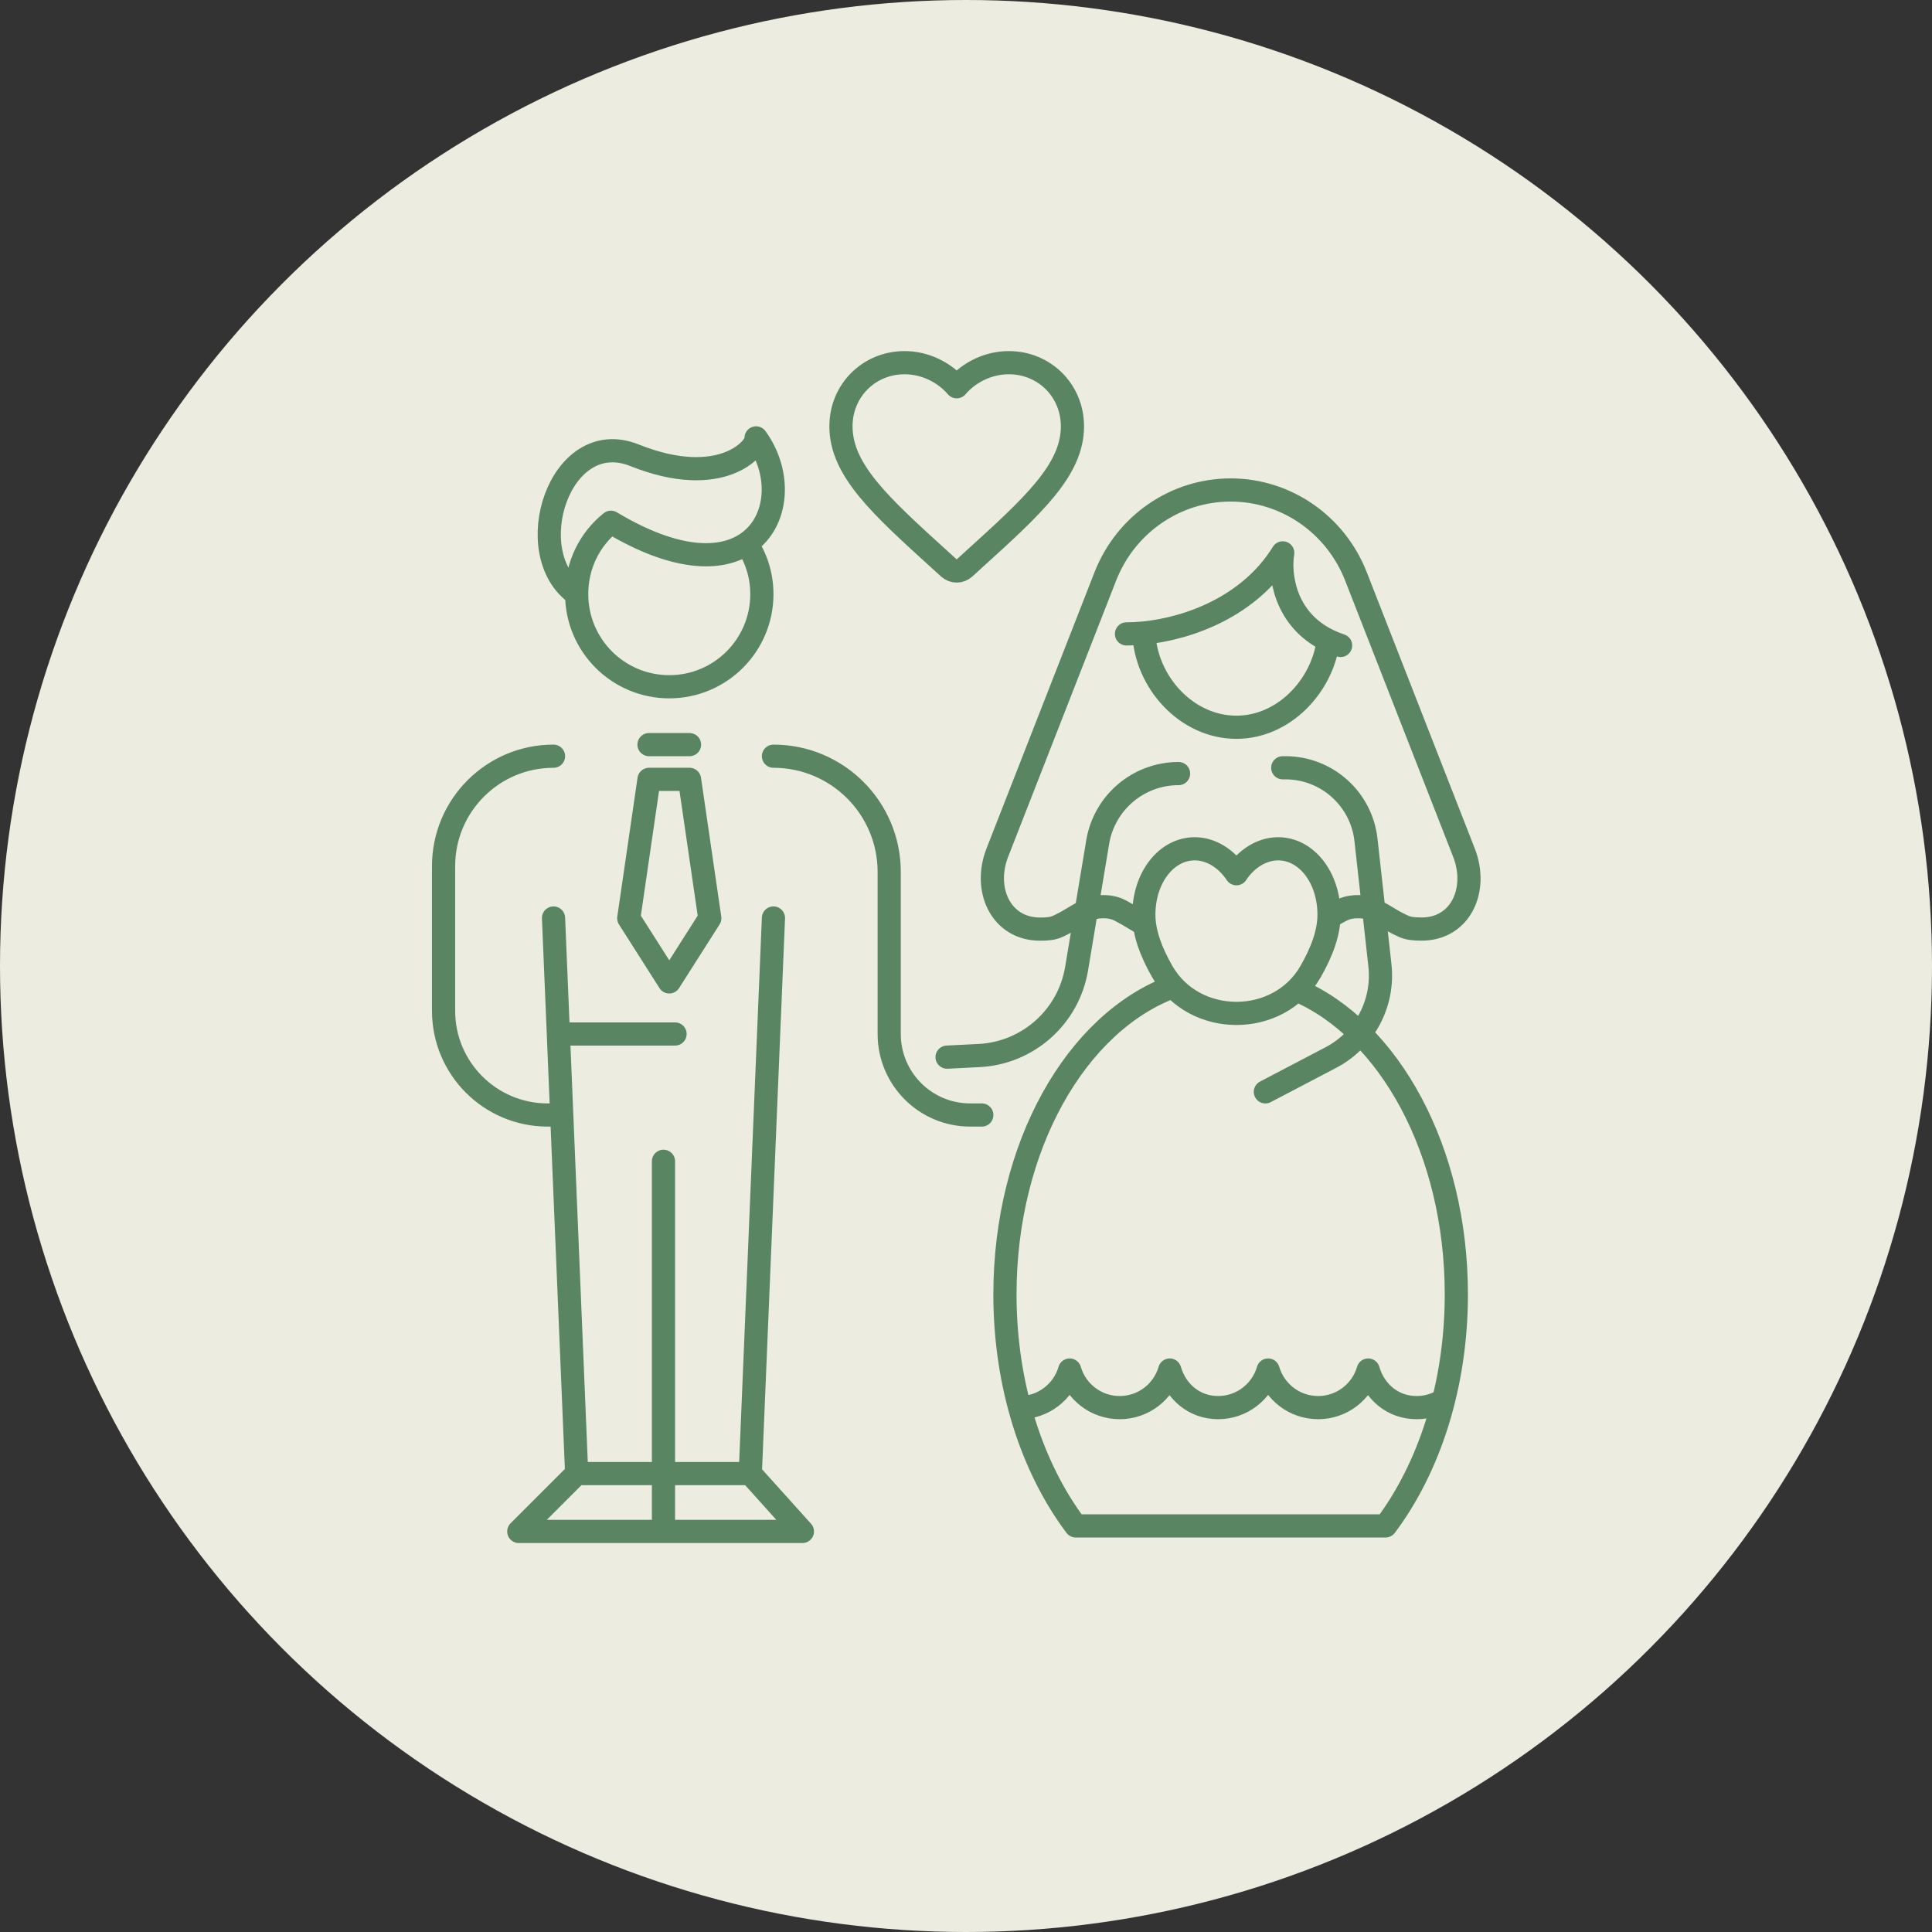 <svg width="125" height="125" viewBox="0 0 125 125" fill="none" xmlns="http://www.w3.org/2000/svg">
<rect x="0" y="0" width="125" height="125" fill="#333333" stroke="none"/>
<g clip-path="url(#clip0_935_631)">
<circle cx="62.5" cy="62.5" r="62.5" fill="#EDECE0"/>
<path d="M35.813 59.395L36.126 66.899M37.31 95.34L33.566 99.085L42.927 99.085M37.31 95.34L42.927 95.34M37.31 95.34L36.126 66.899M42.927 99.085L42.927 95.34M42.927 99.085L51.915 99.085L48.544 95.34M42.927 95.34L42.927 75.136M42.927 95.34L48.544 95.34M50.042 59.395L48.544 95.34M36.126 66.899L43.676 66.899M36.344 72.141L35.438 72.141C31.716 72.141 28.699 69.124 28.699 65.401L28.699 56.041C28.699 52.111 31.884 48.926 35.813 48.926M41.991 48.177L44.612 48.177M37.311 38.442C37.311 41.751 39.993 44.433 43.302 44.433C46.61 44.433 49.293 41.751 49.293 38.442C49.293 37.223 48.93 36.113 48.304 35.166M37.311 38.442C33.567 35.821 36.187 27.509 41.055 29.456C46.672 31.703 49.043 28.956 48.918 28.332C50.577 30.613 50.39 33.762 48.304 35.166M37.311 38.442C37.311 36.55 38.157 34.888 39.527 33.79C43.706 36.297 46.623 36.299 48.304 35.166M63.522 72.141L62.773 72.141C59.878 72.141 57.531 69.794 57.531 66.899L57.531 56.415C57.531 52.279 54.178 48.926 50.043 48.926M65.97 91.072C67.505 91.072 68.8 90.045 69.207 88.641C69.613 90.045 70.909 91.072 72.444 91.072C73.98 91.072 75.275 90.045 75.682 88.641C76.088 90.045 77.274 91.072 78.81 91.072C80.345 91.072 81.641 90.045 82.047 88.641C82.454 90.045 83.749 91.072 85.285 91.072C86.82 91.072 88.116 90.045 88.522 88.641C88.929 90.045 90.115 91.072 91.65 91.072C92.303 91.072 92.888 90.896 93.404 90.574M75.907 63.829C69.631 66.137 65.02 74.175 65.02 83.749C65.02 89.65 66.78 94.971 69.6 98.726L89.645 98.726C92.465 94.971 94.225 89.65 94.225 83.749C94.225 74.445 89.881 66.6 83.875 64.046M74.048 59.803C73.814 59.687 73.602 59.56 73.382 59.424C73.078 59.236 72.771 59.062 72.462 58.902C72.153 58.742 71.794 58.662 71.385 58.661C70.976 58.661 70.617 58.741 70.307 58.902C69.998 59.063 69.691 59.237 69.387 59.424C69.083 59.611 68.768 59.781 68.442 59.932C68.117 60.084 67.752 60.114 67.294 60.114C64.758 60.114 63.591 57.559 64.528 55.163L71.513 37.296C72.834 33.919 76.047 31.702 79.623 31.702C83.198 31.702 86.411 33.919 87.731 37.296L94.717 55.163C95.653 57.559 94.514 60.11 91.979 60.11C91.534 60.109 91.146 60.083 90.813 59.932C90.48 59.782 90.162 59.612 89.857 59.424C89.553 59.236 89.246 59.062 88.937 58.902C88.628 58.742 88.269 58.662 87.86 58.661C87.451 58.661 87.091 58.741 86.782 58.902C86.51 59.044 86.254 59.193 85.985 59.355M72.883 41.013C73.236 41.013 73.612 40.995 74.006 40.955M74.006 40.955C76.957 40.661 80.878 39.207 82.993 35.771C82.763 37.15 83.083 40.05 85.937 41.438M74.006 40.955C74.139 44.146 76.774 47.054 79.997 47.054C83.052 47.054 85.568 44.393 85.937 41.438M85.937 41.438C86.184 41.558 86.45 41.667 86.737 41.762M82.993 49.675L83.168 49.675C85.839 49.675 88.083 51.684 88.378 54.338L89.28 62.456C89.553 64.909 88.293 67.279 86.106 68.424L81.869 70.643M61.275 68.397L63.345 68.293C66.509 68.135 69.135 65.795 69.656 62.67L71.021 54.482C71.447 51.924 73.66 50.05 76.253 50.05M41.991 50.424L44.612 50.424L45.923 59.41L43.302 63.529L40.681 59.41L41.991 50.424ZM74.006 59.182C74.006 60.339 74.461 61.573 75.202 62.867C77.264 66.468 82.73 66.468 84.792 62.867C85.533 61.573 85.988 60.339 85.988 59.182C85.988 56.786 84.538 54.917 82.693 54.917C81.65 54.917 80.65 55.545 79.997 56.53C79.344 55.545 78.344 54.917 77.301 54.917C75.456 54.917 74.006 56.786 74.006 59.182ZM60.812 36.218L61.394 36.748C61.68 37.008 62.117 37.008 62.402 36.748L62.984 36.218C66.841 32.721 69.387 30.407 69.387 27.584C69.387 25.27 67.575 23.465 65.268 23.465C63.965 23.465 62.714 24.071 61.898 25.023C61.082 24.071 59.831 23.465 58.528 23.465C56.222 23.465 54.41 25.27 54.41 27.584C54.41 30.407 56.956 32.721 60.812 36.218Z" stroke="#598563" stroke-width="1.5" stroke-linecap="round" stroke-linejoin="round"/>
</g>
<defs>
<clipPath id="clip0_935_631">
<rect width="125" height="125" fill="white"/>
</clipPath>
</defs>
</svg>
